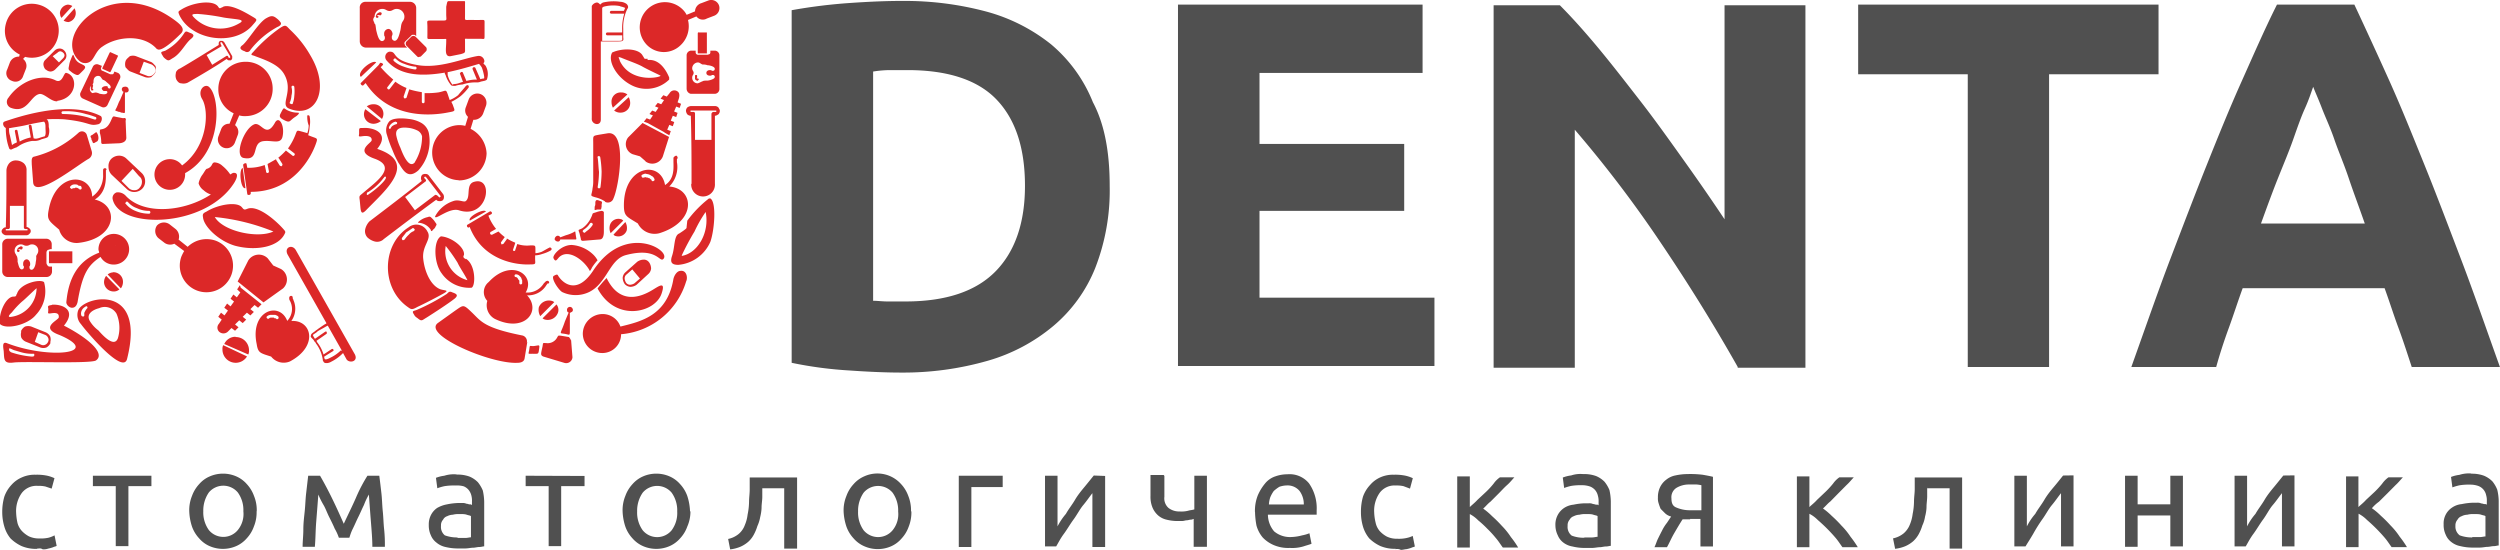 <?xml version="1.0" encoding="UTF-8"?> <svg xmlns="http://www.w3.org/2000/svg" viewBox="0 0 345.57 75.97"> <defs> <style>.cls-1{fill:#505050;}.cls-2{fill:#dc2828;}</style> </defs> <title>Ресурс 1</title> <g id="Слой_2" data-name="Слой 2"> <g id="Layer_1" data-name="Layer 1"> <path class="cls-1" d="M5.13,75.87A5.19,5.19,0,0,1,3,75.49a5.5,5.5,0,0,1-1.54-1.06A4.52,4.52,0,0,1,.6,72.79a7,7,0,0,1-.29-2A7.6,7.6,0,0,1,.6,68.65a4.61,4.61,0,0,1,1-1.64A4,4,0,0,1,3,66a4.3,4.3,0,0,1,1.93-.38,6.86,6.86,0,0,1,1.35.09,4.69,4.69,0,0,1,1.25.39l-.39,1.44-.86-.29a4.26,4.26,0,0,0-1.06-.09,2.55,2.55,0,0,0-2.22,1,4.3,4.3,0,0,0-.77,2.7,7.9,7.9,0,0,0,.19,1.44A2.71,2.71,0,0,0,3,73.37a3.78,3.78,0,0,0,1,.77,3.28,3.28,0,0,0,1.45.29,4.87,4.87,0,0,0,1.25-.1A3.78,3.78,0,0,0,7.54,74l.29,1.45c-.1.09-.29.09-.48.19a4.88,4.88,0,0,1-.68.19,2,2,0,0,1-.77.1c-.29-.19-.48-.1-.77-.1Zm15.8-10.11V67.2H17.75v8.29H16V67.2H12.84V65.76Zm14.54,4.91a5.16,5.16,0,0,1-.38,2.12,4.68,4.68,0,0,1-1,1.64,4.1,4.1,0,0,1-1.45,1.06,4.6,4.6,0,0,1-3.66,0,4,4,0,0,1-1.44-1.06,4.7,4.7,0,0,1-1-1.64,7.59,7.59,0,0,1-.38-2.12,5.19,5.19,0,0,1,.38-2.12,4.79,4.79,0,0,1,1-1.64A4,4,0,0,1,29,65.85a4.6,4.6,0,0,1,3.66,0,4.1,4.1,0,0,1,1.45,1.06,4.77,4.77,0,0,1,1,1.64,5.19,5.19,0,0,1,.38,2.12Zm-1.83,0a4.13,4.13,0,0,0-.77-2.6,2.61,2.61,0,0,0-4,0,4.38,4.38,0,0,0-.77,2.6,4.19,4.19,0,0,0,.77,2.6,2.59,2.59,0,0,0,4,0,3.5,3.5,0,0,0,.77-2.6ZM44,68.36c-.09,1.25-.19,2.5-.29,3.76s-.09,2.4-.19,3.46H41.83c0-.77.1-1.54.1-2.4s.1-1.64.19-2.51.1-1.64.2-2.5.19-1.64.28-2.41h1.64c.39.67.87,1.54,1.45,2.7s1.15,2.4,1.83,3.94c.67-1.44,1.35-2.79,1.83-3.94a21.65,21.65,0,0,1,1.44-2.7h1.64c.1.77.19,1.54.29,2.41s.1,1.63.19,2.5.1,1.73.19,2.51a20,20,0,0,1,.1,2.4H51.47c0-1.06-.1-2.21-.2-3.46s-.19-2.51-.28-3.76a9.33,9.33,0,0,0-.68,1.44c-.29.58-.48,1.06-.77,1.64s-.48,1.06-.77,1.64-.39,1-.48,1.25H46.84a6.58,6.58,0,0,0-.57-1.25c-.2-.48-.49-1.06-.78-1.64s-.48-1.15-.77-1.64A11.26,11.26,0,0,1,44,68.36Zm19.27,6h1.06c.29,0,.58-.09.77-.09V71.35c-.1-.1-.29-.1-.58-.2s-.58-.09-1.06-.09a2.87,2.87,0,0,0-.87.09,1.82,1.82,0,0,0-.77.2.93.93,0,0,0-.57.48,1.13,1.13,0,0,0-.29.86A1.49,1.49,0,0,0,61.49,74a4.8,4.8,0,0,0,1.73.29Zm-.1-8.76a4.77,4.77,0,0,1,1.74.28,3.58,3.58,0,0,1,1.15.78,4.66,4.66,0,0,1,.68,1.15,7.91,7.91,0,0,1,.19,1.54v6.17c-.19,0-.39.09-.67.09s-.58.1-.87.1-.68.1-1.06.1H63.12a7.18,7.18,0,0,1-1.54-.2A2.86,2.86,0,0,1,60.33,75a2.38,2.38,0,0,1-.77-1,3.21,3.21,0,0,1-.29-1.44,2.81,2.81,0,0,1,.29-1.35,2.64,2.64,0,0,1,.87-1,4.27,4.27,0,0,1,1.34-.49,9.12,9.12,0,0,1,1.55-.19h.57a1.17,1.17,0,0,1,.58.1c.19,0,.29.09.48.09a.34.34,0,0,1,.29.1v-.48a2.87,2.87,0,0,0-.09-.87,2,2,0,0,0-.39-.77,1.75,1.75,0,0,0-.67-.48A3.4,3.4,0,0,0,63,67.11a8.46,8.46,0,0,0-1.55.09,7.26,7.26,0,0,0-1,.29l-.19-1.44a4.79,4.79,0,0,1,1.15-.29,4.36,4.36,0,0,1,1.64-.19Zm17.63.19V67.2H77.57v8.29H75.84V67.2H72.66V65.76Zm14.64,4.91A5.16,5.16,0,0,1,95,72.79a4.68,4.68,0,0,1-1,1.64,4.1,4.1,0,0,1-1.45,1.06,4.6,4.6,0,0,1-3.66,0,4.1,4.1,0,0,1-1.45-1.06,4.68,4.68,0,0,1-1-1.64,7.59,7.59,0,0,1-.38-2.12,5.19,5.19,0,0,1,.38-2.12,4.77,4.77,0,0,1,1-1.64,4.1,4.1,0,0,1,1.45-1.06,4.6,4.6,0,0,1,3.66,0,4.1,4.1,0,0,1,1.45,1.06,4.77,4.77,0,0,1,1,1.64,7.66,7.66,0,0,1,.38,2.12Zm-1.83,0a4.19,4.19,0,0,0-.77-2.6,2.61,2.61,0,0,0-4,0,4.38,4.38,0,0,0-.77,2.6,4.19,4.19,0,0,0,.77,2.6,2.59,2.59,0,0,0,4,0,4,4,0,0,0,.77-2.6Zm11.76-3.37v1.35c0,.48-.1,1-.1,1.44s-.1,1-.19,1.35a5,5,0,0,1-.39,1.25,6.33,6.33,0,0,1-.48,1.16,3.62,3.62,0,0,1-.77,1,4.27,4.27,0,0,1-1.06.68,5.16,5.16,0,0,1-1.45.38l-.28-1.44a3.38,3.38,0,0,0,1.44-.68,2.89,2.89,0,0,0,.87-1.25,5.09,5.09,0,0,0,.38-1.44,9.24,9.24,0,0,0,.2-1.74c0-.58.09-1.15.09-1.73V66h6.55v9.83H108.4V67.49h-3.08Zm20.61,3.37a5.33,5.33,0,0,1-.38,2.12,4.7,4.7,0,0,1-1,1.64,4,4,0,0,1-1.44,1.06,4.6,4.6,0,0,1-3.66,0A4.1,4.1,0,0,1,118,74.43a4.68,4.68,0,0,1-1-1.64,7.59,7.59,0,0,1-.39-2.12,5.19,5.19,0,0,1,.39-2.12,4.77,4.77,0,0,1,1-1.64,4.1,4.1,0,0,1,1.45-1.06,4.39,4.39,0,0,1,5.1,1.06,4.79,4.79,0,0,1,1,1.64,5.36,5.36,0,0,1,.38,2.12Zm-1.83,0a4.19,4.19,0,0,0-.77-2.6,2.62,2.62,0,0,0-4,0,4.38,4.38,0,0,0-.77,2.6,4.19,4.19,0,0,0,.77,2.6,2.6,2.6,0,0,0,4,0,3.5,3.5,0,0,0,.77-2.6Zm14.45-3.37h-4.33v8.28h-1.74V65.76h6.07V67.3Zm14.16-1.54v9.82H151V68.17c-.39.48-.77,1.06-1.25,1.63s-.87,1.35-1.35,2-.87,1.35-1.35,2-.77,1.25-1.06,1.73h-1.54V65.76h1.73v7a8.87,8.87,0,0,1,1.16-1.73c.38-.68.86-1.26,1.25-1.93s.87-1.25,1.35-1.83.86-1.06,1.25-1.54Zm8.19,0v2.89a1.76,1.76,0,0,0,.58,1.54,2.42,2.42,0,0,0,1.54.48,3.87,3.87,0,0,0,1.16-.1c.28-.09.57-.09.86-.19V65.76h1.74v9.82H165V71.73c-.09,0-.19.1-.38.1s-.39.09-.58.09-.39.1-.68.1h-.67a6.23,6.23,0,0,1-1.45-.19,2.67,2.67,0,0,1-1.15-.58,3,3,0,0,1-.77-1.06,3.89,3.89,0,0,1-.29-1.64V65.66h1.83Zm12.52,5a5.78,5.78,0,0,1,.39-2.31,6.75,6.75,0,0,1,1-1.64,3.06,3.06,0,0,1,1.45-1,4.9,4.9,0,0,1,1.63-.28,3.47,3.47,0,0,1,3,1.25,6,6,0,0,1,1.06,3.75v.58h-6.74a3.62,3.62,0,0,0,.86,2.31,3.41,3.41,0,0,0,2.41.78A6.41,6.41,0,0,0,180,74a5.26,5.26,0,0,0,1-.29l.29,1.45c-.2.1-.58.19-1.16.38a5.45,5.45,0,0,1-1.83.2,5.08,5.08,0,0,1-2.22-.39,4.55,4.55,0,0,1-1.54-1.06,4.42,4.42,0,0,1-.86-1.64,11.32,11.32,0,0,1-.2-1.92Zm6.75-1a3.07,3.07,0,0,0-.58-1.92,2.14,2.14,0,0,0-1.74-.77,3.4,3.4,0,0,0-1.06.19,5.52,5.52,0,0,0-.77.58,4.39,4.39,0,0,0-.48.86,3.7,3.7,0,0,0-.19,1h4.82Zm12.71,6.07a5.19,5.19,0,0,1-2.12-.38,5.5,5.5,0,0,1-1.54-1.06,4.67,4.67,0,0,1-.87-1.64,7,7,0,0,1-.28-2,7.6,7.6,0,0,1,.28-2.12,4.61,4.61,0,0,1,1-1.64A4,4,0,0,1,190.76,66a4.3,4.3,0,0,1,1.93-.38,6.81,6.81,0,0,1,1.35.09,4.69,4.69,0,0,1,1.25.39l-.39,1.44L194,67.2a4.26,4.26,0,0,0-1.06-.09,2.55,2.55,0,0,0-2.22,1,4.3,4.3,0,0,0-.77,2.7,7.13,7.13,0,0,0,.2,1.44,2.58,2.58,0,0,0,.57,1.16,3.67,3.67,0,0,0,1,.77,3.21,3.21,0,0,0,1.44.29,4.87,4.87,0,0,0,1.25-.1,3.78,3.78,0,0,0,.87-.29l.29,1.45c-.1.09-.29.09-.48.19a4.88,4.88,0,0,1-.68.19c-.19,0-.48.1-.77.1a1.16,1.16,0,0,0-.77-.1ZM205,70.29a9.31,9.31,0,0,1,1.25,1.06,17,17,0,0,1,1.35,1.34,9.86,9.86,0,0,1,1.25,1.55,12.12,12.12,0,0,1,1,1.44h-2.12c-.29-.38-.58-.87-1-1.35a14.2,14.2,0,0,0-1.15-1.25,14.43,14.43,0,0,0-1.26-1.16,4.53,4.53,0,0,0-1.15-.86v4.62h-1.74V65.85h1.74v4.24c.29-.29.67-.57,1.06-1L205.4,68a11.09,11.09,0,0,0,1.06-1.15,3.57,3.57,0,0,1,.87-.87h2c-.28.29-.57.68-1,1.06s-.77.77-1.16,1.16l-1.15,1.15c-.39.29-.67.68-1.06,1Zm14,4h1.06c.29,0,.58-.09.77-.09V71.35c-.1-.1-.29-.1-.58-.2s-.58-.09-1.06-.09a2.87,2.87,0,0,0-.87.09,1.78,1.78,0,0,0-.77.2,1,1,0,0,0-.58.48,1.17,1.17,0,0,0-.28.86,1.51,1.51,0,0,0,.57,1.35,4.56,4.56,0,0,0,1.74.29Zm-.1-8.76a4.77,4.77,0,0,1,1.74.28,3.58,3.58,0,0,1,1.15.78,4.66,4.66,0,0,1,.68,1.15,7.91,7.91,0,0,1,.19,1.54v6.17c-.19,0-.39.09-.68.09s-.57.1-.86.1-.68.1-1.06.1h-1.16a7.18,7.18,0,0,1-1.54-.2A2.86,2.86,0,0,1,216.1,75a2.38,2.38,0,0,1-.77-1A3.21,3.21,0,0,1,215,72.6a2.81,2.81,0,0,1,.29-1.35,2.7,2.7,0,0,1,.86-1,2.9,2.9,0,0,1,1.35-.49,9,9,0,0,1,1.54-.19h.58a1.17,1.17,0,0,1,.58.1c.19,0,.29.09.48.09s.2,0,.29.1v-.48a2.59,2.59,0,0,0-.1-.87,1.86,1.86,0,0,0-.38-.77,1.83,1.83,0,0,0-.67-.48,3.4,3.4,0,0,0-1.06-.19,8.46,8.46,0,0,0-1.55.09,7.26,7.26,0,0,0-1,.29l-.19-1.44a4.79,4.79,0,0,1,1.15-.29,4.1,4.1,0,0,1,1.64-.19Zm14.74,6.26h-1.06c-.38.58-.77,1.25-1.16,1.92s-.67,1.35-1,1.93h-1.73c.19-.38.29-.77.48-1.16s.38-.77.58-1.15a5.84,5.84,0,0,1,.67-1.06l.58-.87a1.85,1.85,0,0,1-.87-.48l-.58-.58a6.51,6.51,0,0,1-.28-.77,2,2,0,0,1-.1-.77,3.21,3.21,0,0,1,.29-1.44,2.83,2.83,0,0,1,.87-1.06,2.87,2.87,0,0,1,1.25-.58,8.2,8.2,0,0,1,1.64-.19,14.41,14.41,0,0,1,2.11.09c.58.1,1.06.19,1.45.29v9.63h-1.73V71.73h-1.45Zm1.54-4.72a4.94,4.94,0,0,0-.67-.1h-1.06a3.35,3.35,0,0,0-1.74.48,1.53,1.53,0,0,0-.67,1.45c0,.67.19,1.06.67,1.25a4.7,4.7,0,0,0,1.74.38h1.73V67.11Zm16.76,3.18a9.31,9.31,0,0,1,1.26,1.06,16.93,16.93,0,0,1,1.34,1.34,9.92,9.92,0,0,1,1.26,1.55,13.34,13.34,0,0,1,1,1.44h-2.12c-.29-.38-.58-.87-1-1.35a22.85,22.85,0,0,0-2.41-2.41,4.57,4.57,0,0,0-1.16-.86v4.62h-1.73V65.85h1.73v4.24c.29-.29.68-.57,1.06-1L252.32,68a12.32,12.32,0,0,0,1.06-1.15,3.57,3.57,0,0,1,.87-.87h2c-.29.29-.58.68-1,1.06l-1.15,1.16L253,69.32c-.38.29-.67.68-1.06,1Zm14.45-3v1.35c0,.48-.09,1-.09,1.44s-.1,1-.2,1.35a4.58,4.58,0,0,1-.38,1.25,6.33,6.33,0,0,1-.48,1.16,3.83,3.83,0,0,1-.77,1,4.27,4.27,0,0,1-1.06.68,5.16,5.16,0,0,1-1.45.38l-.29-1.44a3.42,3.42,0,0,0,1.45-.68A3.06,3.06,0,0,0,264,72.5a5.45,5.45,0,0,0,.38-1.44,9.27,9.27,0,0,0,.19-1.74c0-.58.1-1.15.1-1.73V66h6.55v9.83h-1.73V67.49h-3.09Zm20.23-1.54v9.82h-1.73V68.17c-.39.48-.77,1.06-1.25,1.63s-.87,1.35-1.35,2a22.13,22.13,0,0,0-1.25,2c-.39.67-.77,1.25-1.06,1.73h-1.54V65.76h1.73v7a8.44,8.44,0,0,1,1.16-1.73c.38-.68.86-1.26,1.25-1.93s.86-1.25,1.35-1.83.86-1.06,1.25-1.54Zm15.13,9.82H300V71.25h-4.52v4.33h-1.74V65.76h1.74v3.95H300V65.76h1.74v9.82Zm15.41-9.82v9.82h-1.73V68.17c-.39.48-.77,1.06-1.26,1.63s-.86,1.35-1.34,2-.87,1.35-1.35,2-.77,1.25-1.06,1.73h-1.54V65.76h1.73v7a8.44,8.44,0,0,1,1.16-1.73c.38-.68.86-1.26,1.25-1.93s.87-1.25,1.35-1.83.86-1.06,1.25-1.54Zm10.69,4.53a9.31,9.31,0,0,1,1.26,1.06,16.93,16.93,0,0,1,1.34,1.34,9.92,9.92,0,0,1,1.26,1.55,13.34,13.34,0,0,1,1,1.44h-2.12c-.29-.38-.58-.87-1-1.35a22.85,22.85,0,0,0-2.41-2.41,4.57,4.57,0,0,0-1.16-.86v4.62h-1.73V65.85H326v4.24c.29-.29.68-.57,1.06-1L328.23,68a12.32,12.32,0,0,0,1.06-1.15,3.73,3.73,0,0,1,.86-.87h2c-.29.29-.58.68-1,1.06l-1.15,1.16-1.16,1.15a5.36,5.36,0,0,0-1.06,1Zm13.88,4h1.06c.28,0,.57-.09.77-.09V71.35c-.1-.1-.29-.1-.58-.2s-.58-.09-1.06-.09a2.87,2.87,0,0,0-.87.09,1.75,1.75,0,0,0-.77.2,1,1,0,0,0-.58.48,1.18,1.18,0,0,0-.29.86A1.51,1.51,0,0,0,340,74a4.89,4.89,0,0,0,1.74.29Zm-.1-8.76a4.72,4.72,0,0,1,1.73.28,3.63,3.63,0,0,1,1.16.78,4.34,4.34,0,0,1,.67,1.15,7.18,7.18,0,0,1,.2,1.54v6.17c-.2,0-.39.09-.68.09s-.58.1-.86.1-.68.1-1.06.1h-1.16a7.18,7.18,0,0,1-1.54-.2,2.86,2.86,0,0,1-1.25-.57,2.38,2.38,0,0,1-.77-1,3.08,3.08,0,0,1-.29-1.44,2.6,2.6,0,0,1,1.15-2.31,2.86,2.86,0,0,1,1.35-.49,9,9,0,0,1,1.54-.19h.58a1.19,1.19,0,0,1,.58.1c.19,0,.29.09.48.09s.19,0,.29.1v-.48a2.59,2.59,0,0,0-.1-.87,1.72,1.72,0,0,0-1.06-1.25,3.34,3.34,0,0,0-1.06-.19,8.29,8.29,0,0,0-1.54.09,7.26,7.26,0,0,0-1,.29l-.19-1.44a4.66,4.66,0,0,1,1.15-.29,4.3,4.3,0,0,1,1.64-.19Z"></path> <path class="cls-1" d="M120.83,41.58c.48,0,1.15.09,1.83.09h2.5c5.68,0,9.83-1.44,12.52-4.23s4-6.75,4-11.76c0-5.29-1.35-9.24-3.95-11.94S131,9.69,125.45,9.69H123a15.3,15.3,0,0,0-2.31.2V41.58Zm32.56-15.9a29.51,29.51,0,0,1-2,11.37,20.34,20.34,0,0,1-5.78,8,24.67,24.67,0,0,1-9.05,4.81,42.34,42.34,0,0,1-12,1.64c-2,0-4.44-.1-7.13-.29a54.38,54.38,0,0,1-8-1.06V1.41a73.65,73.65,0,0,1,8.09-1q4.2-.29,7.23-.28A43.58,43.58,0,0,1,136.34,1.6a24.56,24.56,0,0,1,8.95,4.53,20.28,20.28,0,0,1,5.78,8c1.64,3.09,2.32,7,2.32,11.56Zm9.44,25V.64h33.81v9.44H174.1V19.9h20v9.25h-20v12h24.18v9.44H162.83Zm77.35,0c-3.27-5.78-6.74-11.37-10.5-16.95a165.81,165.81,0,0,0-12-15.8V50.83H206.46V.73h9.16c1.63,1.64,3.37,3.57,5.29,5.88s3.86,4.82,5.88,7.42,4,5.39,6,8.19,3.86,5.49,5.59,8.09V.73h11.18v50.1h-9.35ZM298.37.64v9.63H283.24V50.73H272V10.27H256.85V.64Zm35,50.09c-.57-1.73-1.15-3.56-1.83-5.39s-1.25-3.67-1.92-5.5H310c-.67,1.83-1.25,3.67-1.92,5.5s-1.26,3.66-1.74,5.39H294.61c1.93-5.39,3.66-10.4,5.39-14.93s3.38-8.86,5-12.91,3.18-7.9,4.82-11.56S313,4.11,314.74.64h10.7q2.44,5.21,4.91,10.69c1.64,3.66,3.18,7.51,4.82,11.56s3.27,8.38,5,12.91,3.46,9.54,5.39,14.93ZM319.75,12c-.29.78-.58,1.74-1.15,3s-1.06,2.7-1.64,4.34-1.35,3.46-2.12,5.39-1.54,4.05-2.31,6.17h14.35c-.77-2.22-1.54-4.24-2.22-6.27s-1.44-3.75-2-5.39-1.25-3.08-1.73-4.34S320,12.68,319.75,12Z"></path> <path class="cls-2" d="M1.08,33h5.3a.75.75,0,0,1,.77.77v.67H7c-.1,0-.29.1-.38.1a.48.48,0,0,0-.2.38v1.45a.71.71,0,0,0,.2.38c.09.1.19.1.38.1h.19v.67a.76.76,0,0,1-.77.77H1.08a.76.76,0,0,1-.77-.77V33.78A.76.76,0,0,1,1.08,33Zm66.09-3.76c-.29-.48-2.6.77-2.22,1.25l2.22-1.25Zm8.76,5c.1-.1.2,0,.29.09s0,.2-.09.29a5.18,5.18,0,0,1-1.16.48,3.29,3.29,0,0,1-1,.2v.48c0,.67.19.77-.68.77-1.83.1-6.55-.48-8.38-5.2l-.09.09c-.2.1-.39-.28-.2-.38l3.09-1.83c.09-.1.48.19.19.38l-.39.2a6.69,6.69,0,0,0,1.06,1.83l-.67.38a.22.22,0,1,0,.19.39L68.9,32h0a7.51,7.51,0,0,0,.87.77h0l-.48.67c-.1.1,0,.19,0,.29s.19,0,.28,0l.49-.67v-.1a6.89,6.89,0,0,0,1.15.58v.09l-.29.87c0,.1,0,.19.1.19s.19,0,.19-.09l.29-.87h0a4.23,4.23,0,0,0,1.83.19c.68,0,.68,0,.68.58V35a3,3,0,0,0,.86-.19c.39-.2.68-.39,1.06-.58ZM11.1,12.87l1.74-3.66a.61.61,0,0,1,.77-.29l.48.19-.1.2c0,.09-.09.19,0,.29a.21.21,0,0,0,.2.19l1.06.48h.28a.21.21,0,0,0,.2-.19l.09-.19.49.19a.6.6,0,0,1,.28.77l-1.73,3.66a.61.61,0,0,1-.77.29l-2.6-1.16a.64.64,0,0,1-.39-.77Zm2.12-.09a1.83,1.83,0,0,1,.58.19c.19,0,.77.19,1-.1a.18.18,0,0,0-.09-.29h-.39c-.09-.09-.38-.29-.19-.48s.38-.19.58-.19.19.09.19.19l.1.1a.19.19,0,0,0,.29-.1c.09-.29-.39-.58-.58-.77s-.39-.29-.48-.29c-.2-.19-.2-.29-.39-.48a.61.61,0,0,0-.87.38c-.09.29,0,.39-.09.58s-.29.2-.39.48a.64.64,0,0,0,.29.87,4.71,4.71,0,0,1,.48-.09Zm-.38-.49c.09.1.09.2,0,.2s-.2.09-.2,0-.09-.1-.09-.2h0v-.38c0-.1.09-.1.09-.19s.2-.1.2,0,.09.19,0,.19v.19c-.1,0-.1.1,0,.19Zm2.31-5-1,2.12v.1h0l1.06.48h0l.09-.09,1-2.12v-.1h0l-1.06-.48-.1.09ZM30.56,6.22,30.47,6h0V5.84h.19l1.15,1.93V8h-.19l-.09-.19c0-.1-.2-.1-.2-.1h0l-2,1.25-.77-1.35,2.12-1.25c-.1.1,0,0-.1-.1ZM24.78,9.5h0c-.29.19-.48.39-.48.67a1.32,1.32,0,0,0,.1.87c.19.29.38.48.67.48a1.38,1.38,0,0,0,.87-.09c1.83-1.06,3.66-2.12,5.39-3.28h0c.1.1.2.19.29.19h.29a.46.46,0,0,0,.19-.29V7.77L31,5.84c-.1-.1-.2-.19-.29-.19h-.29a.46.46,0,0,0-.19.29v.28h0c-1.74,1.06-3.57,2.22-5.4,3.28Zm.39.39c.09,0,.09-.1.09-.2a.09.09,0,0,0-.09-.09h0c-.1.09-.29.19-.29.29h0c-.1.09-.1.28-.19.38v.29h0c0,.1,0,.19.09.19h0c0,.1.1.1.2.1s.09-.1.09-.19v-.2h0v-.19a.35.35,0,0,1,.1-.29h0c-.1,0-.1,0,0-.09Zm69.74,2.4V7.67A.65.65,0,0,1,95.59,7h.57v.19a.36.36,0,0,0,.1.29.37.37,0,0,0,.29.09H97.8c.1,0,.19-.09.29-.09a.36.36,0,0,0,.1-.29V7h.58a.65.65,0,0,1,.67.67v4.62a.66.66,0,0,1-.67.68H95.49a.73.73,0,0,1-.58-.68Zm2.22-1.06c.09-.09.48-.09.67-.09s1-.2,1-.48a.25.25,0,0,0-.29-.29h-.1c-.1.09-.1.09-.29.09s-.48-.09-.48-.38.29-.39.48-.39.19,0,.29.1h.1a.26.26,0,0,0,.29-.29c0-.29-.68-.48-1-.48a1.56,1.56,0,0,0-.67-.1c-.29-.09-.39-.29-.68-.29a.84.84,0,0,0-.77.77c0,.39.2.39.2.68s-.2.29-.2.67a.76.76,0,0,0,.77.77c.29-.09.39-.19.68-.29Zm-.68-.38c.1,0,.2.1.1.19s-.1.19-.19.1a.35.35,0,0,1-.2-.1h0c-.09-.1-.09-.1-.09-.19v-.39c0-.09.09-.09.19-.09s.1.09.1.19v.19c-.1,0-.1.1.09.1Zm0-6.26V7.38h1.26V4.49H96.45c.1-.1.1-.1,0,.1ZM84.32,31.08a1.22,1.22,0,0,1,1.54-.77c.09,0,.19.09.29.19l-1.74,1.73a1.59,1.59,0,0,1-.09-1.15Zm2.12-.39a1.63,1.63,0,0,1,.19,1.16,1.23,1.23,0,0,1-1.54.77c-.1,0-.2-.1-.29-.19l1.64-1.74Zm5.49-5.1c-.58-3.47-5.69-2.8-5.69,2.79,0,1.54.39,1.54,1.93,2.51a2.58,2.58,0,0,0,3,1.34c5.2-1.63,4.81-6.16,1.34-6.45a3.8,3.8,0,0,0,1.06-3.37V22a.31.31,0,0,0,.1-.19c0-.1-.1-.29-.19-.29s-.29.1-.39.29v.48c0,.87.19,2.41-1.15,3.28ZM89,24.53c-.1.09-.29,0-.29-.1a.18.18,0,0,1,.09-.29c.2-.09.39-.19.58-.09a1.32,1.32,0,0,1,.58.19h0c.1.09.19.09.29.19h0c.09.1.19.19.19.29a.18.18,0,0,1-.1.29c-.09.1-.28,0-.28-.1s-.1-.09-.2-.19h0c-.09-.1-.09-.1-.19-.1h0a.62.62,0,0,0-.39-.09c0-.1-.09,0-.28,0Zm6.84-9.06h-.39v-.19h3.56v.19h-.38a.31.31,0,0,0-.29.29h0v3.57H96.07V15.67a.21.21,0,0,0-.19-.2Zm-.29,9.92h0a1.64,1.64,0,1,0,3.27,0V16h0c.2,0,.29-.09.48-.19a.71.71,0,0,0,.2-.48c0-.19-.1-.29-.2-.48a.69.69,0,0,0-.48-.19H95.49a1,1,0,0,0-.48.19.7.7,0,0,0-.19.48,1,1,0,0,0,.19.48.73.73,0,0,0,.48.19h0c.1,3.18.1,6.36.1,9.44Zm.86-.19c0-.09-.09-.29-.19-.29h-.19a1.77,1.77,0,0,0,.09.68h0a1,1,0,0,0,.39.48c.1.1.19.1.29.19h0c.09.1.19.1.38.1h0a.21.21,0,0,0,.2-.19c0-.1-.1-.29-.2-.29s-.19,0-.19-.1h0c-.1,0-.1-.1-.19-.1a4,4,0,0,1-.29-.29h0c0,.1-.1,0-.1-.19ZM60.43,27l.19.2h0a.09.09,0,0,1,.09.09h.1a.09.09,0,0,1,.1-.09v-.1l-2-2.6a.09.09,0,0,1-.09-.1h-.1s0,.1-.09.1v.09l.19.2c.09.09.09.29,0,.29h0L56,27.23l1.35,1.83,2.8-2.12a.38.38,0,0,1,.29.09ZM53,33.1h0a1.33,1.33,0,0,1-1.16.29,2.36,2.36,0,0,1-1.06-.58,1.27,1.27,0,0,1-.29-1.15,2.31,2.31,0,0,1,.58-1.06c2.41-1.83,4.82-3.66,7.23-5.59h0a.7.7,0,0,1-.1-.48.54.54,0,0,1,.19-.39.77.77,0,0,1,.48-.09.49.49,0,0,1,.39.19l2,2.6a.7.7,0,0,1,.1.48.54.54,0,0,1-.19.39.78.78,0,0,1-.49.09.49.49,0,0,1-.38-.19h0c-2.51,1.83-4.91,3.66-7.32,5.49Zm-.39-.77c.1-.1.29-.1.29,0l.1.1h0l-.58.29h-.58c-.1,0-.19-.1-.29-.1h0c-.09-.1-.19-.1-.29-.19h0a.19.19,0,0,1,0-.29.18.18,0,0,1,.29,0c.1.09.1.09.2.09h0c.09,0,.09.1.19.1h.38c0,.19.2.1.29,0ZM87.4,37.24l-.77.68a.68.68,0,0,0-.29.58,1.42,1.42,0,0,0,.19.57h0a.68.68,0,0,0,.58.29,1.32,1.32,0,0,0,.58-.19l.77-.67L87.4,37.24Zm2.31-1a1.59,1.59,0,0,1,.29.87,1.15,1.15,0,0,1-.39.77h0L88,39.36a1.51,1.51,0,0,1-.87.29,1.19,1.19,0,0,1-.77-.38h0a1.59,1.59,0,0,1-.29-.87,1.15,1.15,0,0,1,.39-.77l1.63-1.45a1.59,1.59,0,0,1,.87-.29.87.87,0,0,1,.77.39ZM74.49,42.45a1.5,1.5,0,0,1,1.73-.87.79.79,0,0,1,.39.19L74.68,43.7a1.74,1.74,0,0,1-.19-1.25Zm2.41-.39a1.18,1.18,0,0,1,.19,1.25,1.5,1.5,0,0,1-1.73.87A.79.79,0,0,1,75,44l1.93-1.93ZM57.34,22.41a6.68,6.68,0,0,0,1-3.57,1.24,1.24,0,0,0-.58-.77,4.05,4.05,0,0,0-1.16-.38c-.77-.1-2-.19-1.83,1a7.54,7.54,0,0,0,.58,1.74c.29.77,1.16,3,2,2Zm-2.6-5.59c-.58,0-1.25.87-.87,1,.2,0,.1-.28.49-.48a1.72,1.72,0,0,1,.48-.19c.09-.1.09-.29-.1-.29Zm.39,5.78a13.71,13.71,0,0,1-.87-1.83,17.43,17.43,0,0,1-.77-2.12,1.91,1.91,0,0,1,.29-1.83c.48-.58,2-.48,2.7-.38a4.47,4.47,0,0,1,1.63.48,2.2,2.2,0,0,1,1.16,1.44,6,6,0,0,1-1.45,5.2c-1.34,1.16-2,.2-2.69-1Zm-4.92-4.91c1.35-.1,3.76.67,1.93,2.89,5.78,1.92,1.06,5.78-1.54,8.48-.48.48-.68.48-.77-.29l-.1-1.06c-.09-.68-.09-.58.48-1.06C52,25.11,55,23.08,51.76,21.93c-2.8-1-.49-2.12-.39-2.51.1-.67-.77-.67-1.35-.58s-.38-.09-.38-.38v-.29c0-.48,0-.48.57-.48Zm3.09,6.74c-.1-.09-.2.1-.29.19a7.9,7.9,0,0,1-2.12,1.93c-.1,0-.19.1-.19.29s.19.1.28,0c.78-.48,2.7-2.12,2.32-2.41Zm19.36,16c1.44-2.41-2-4.81-5.11-1.44a1.77,1.77,0,0,0-.19,2.6,2.14,2.14,0,0,0,1.06,2.5c4.14,2,6.46-1.15,4.43-3.27a2.93,2.93,0,0,0,2.7-1.45h0c.1-.09.1-.19.19-.19h.1a.19.19,0,0,0,0-.29c-.1-.1-.19-.1-.39,0l-.29.29h0a2.65,2.65,0,0,1-2.5,1.25ZM71.31,38.3a.19.19,0,0,1,0-.38.7.7,0,0,1,.48.19c.1.1.29.29.29.39s.1.19.1.28h0v.29a.2.2,0,1,1-.39,0v-.19h0c0-.1,0-.1-.09-.19s-.1-.19-.2-.29a.31.31,0,0,0-.19-.1Zm6.17-5.2h1.73c.58,0,.48.1.38-.58s0-.57-.38-.38-.67.29-1,.38l-.77.29a.36.36,0,0,0-.49-.19.53.53,0,0,0-.28.48.52.52,0,0,0,.48.29.31.31,0,0,0,.29-.29Zm6.16-5.2a.81.81,0,0,0,1.16-.48c.77-1.64,1.92-9.35-.77-9l-1.16.19c-1,.19-.87.1-.87,1.25v5a5,5,0,0,1-.09,1.16c-.1,1.06-.48,1,.38,1.25a4.22,4.22,0,0,1,1.35.58Zm-1.06-6.17a.2.2,0,0,1,.39,0,15.48,15.48,0,0,1,.19,2A17,17,0,0,1,83,25.88a.2.2,0,0,1-.39,0,15.32,15.32,0,0,0,.19-2.12c-.09-.68-.09-1.35-.19-2Zm0,7.23h0c.58,0,.48.1.58-.39v-.29c.1-.48.1-.38-.39-.57-.28-.1-.48-.1-.48.38a.91.91,0,0,1-.09.48c0,.58-.1.49.38.39Zm-2,4.33,2.31-.19c.48,0,.58-.58.58-1.06v-2.7c0-.09-.19-.19-.29-.19s-.58.1-.77.19c-.68.2-.39.1-.68.68a3.7,3.7,0,0,1-1.25,1.54c-.58.29-.58.1-.38.67l.19.78c0,.19.1.28.29.28Zm.29-1.15c-.1.09-.2,0-.29-.1s0-.19.1-.29a2.65,2.65,0,0,0,.86-.86.22.22,0,0,1,.39.19,3,3,0,0,1-.48.58c-.2.19-.39.29-.58.48Zm-4.34,6c.2-.1.48-.29.58-.1.48.87,2.51,3,4.91-.67,4.34-6.55,10.6-2.89,9.73-1.64-.57.77-.77-1.64-5.2-.48-2.31.58-2.6,3.85-5.1,5.11a4.31,4.31,0,0,1-3.76,0c-.58-.39-1.54-1.93-1.16-2.22Zm0-2.41c.29.58.48.1.77-.19,1.35-1.25,3.57.58,4.24,1.93a2.1,2.1,0,0,0,.29-.49,7,7,0,0,1,.77-1,3.32,3.32,0,0,0-.58-.77,4.77,4.77,0,0,0-3-1.35c-1.45,0-2.7,1.45-2.51,1.83Zm6.07,4.14c2.51,4.72,8,3.38,8.86.68.58-1.74-.38-1-1.25-.48-1.64,1-4.53,2.12-6.36-1.64a17.84,17.84,0,0,0-1.25,1.44Zm4.91-5.78a.2.2,0,1,1,0,.39,6.87,6.87,0,0,0-1.34.19,2.85,2.85,0,0,0-1.16.68.19.19,0,0,1-.29,0,.18.18,0,0,1,0-.29A9,9,0,0,1,86,34.26a3,3,0,0,1,1.54-.2ZM85.86,12.78a1.33,1.33,0,0,1,.86.28l-2,1.83a1.75,1.75,0,0,1-.19-.77,1.26,1.26,0,0,1,1.35-1.34Zm1.06.67a1.89,1.89,0,0,1,.19.77,1.32,1.32,0,0,1-1.35,1.35,1.38,1.38,0,0,1-.87-.29l2-1.83ZM82.49.35h0c.19,0,.28.09.48.29a1.11,1.11,0,0,1,.38-.29,6.39,6.39,0,0,1,2.41-.1,1.51,1.51,0,0,1,.68.19.64.64,0,0,1,.38.49.36.36,0,0,1-.1.29A5.78,5.78,0,0,0,86.15,4v.58h0v.48h0c0,.29.09.48-.1.58h0c-.1.09-.39.09-1,.09h-2V16.53c0,1-1.35.68-1.25-.19V.83a.92.92,0,0,1,.68-.48Zm2,1.54a.2.2,0,0,1-.19-.19.21.21,0,0,1,.19-.2h1.73c.1-.09.1-.28.2-.38h0a.35.35,0,0,0-.2-.1c-.19-.09-.38-.09-.58-.19a5.12,5.12,0,0,0-2.21.1c-.1.09-.19.09-.19.19V5.65h2c.48,0,.67,0,.77-.1h0V5.26h0V4.88H84a.2.2,0,1,1,0-.39h2V4.11a6.92,6.92,0,0,1,.29-2.22ZM82.2,12a.19.19,0,0,1,.38,0,18.26,18.26,0,0,1-.09,2.12v2a.2.2,0,0,1-.39,0v-2A15,15,0,0,0,82.2,12ZM66.78,8.73c.39-.1.1-1.06-.67-1-2,.29-5.4,1.83-8.48,1.25-3.76-.68-2.6-1.93-3.85-1.83a.75.75,0,0,0-.39,1.15c1.93,2.32,5.2,2.22,8.09,1.74a.36.36,0,0,0,.1.29,4,4,0,0,0,.77,1.44c.1.1.29.1.58.1a4,4,0,0,1,1-.19h0a5.64,5.64,0,0,1,1.93-.29,1.21,1.21,0,0,0,.58-.1h0c.38-.1.67-.1.86-.29a2.28,2.28,0,0,0-.19-1.93c-.19-.19-.29-.28-.29-.38Zm-9.44.48a.2.2,0,1,1,0,.39,7.54,7.54,0,0,1-1.54-.39,3.73,3.73,0,0,1-1.35-.77.19.19,0,0,1,0-.29.18.18,0,0,1,.29,0,2.85,2.85,0,0,0,1.16.68,5.34,5.34,0,0,0,1.44.38Zm4.53.77c1.83-.38,3.37-.87,4.34-1.15h0a2.55,2.55,0,0,1,.38.48c.1.19.48,1.54.29,1.54a1.63,1.63,0,0,0-.48.1L65.72,9.4a.21.21,0,1,0-.38.2L65.92,11h-.29a5.2,5.2,0,0,0-1.16.19L64,10.08c0-.1-.19-.19-.29-.1s-.19.19-.1.29L64,11.33c-.19,0-.29.1-.39.1h0a2.37,2.37,0,0,1-.86.19.35.35,0,0,0-.2.1,3.61,3.61,0,0,1-.67-1.35V10ZM83.26,48.8a2.69,2.69,0,0,1-2.7-2.69,2.75,2.75,0,0,1,2.7-2.7,2.6,2.6,0,0,1,2.5,1.73c2.7-.67,6.45-1.44,7.32-6.55.1-.48.48-1.15,1-1.15.86-.1,1,1,.77,1.44a10.29,10.29,0,0,1-9,7.32h0a2.59,2.59,0,0,1-2.6,2.6ZM82.1,45.53a.18.18,0,0,1-.29.09.18.18,0,0,1-.1-.28c.1-.2.2-.29.29-.49a2.52,2.52,0,0,1,.49-.29.33.33,0,0,1,.28.1.37.37,0,0,1-.09.29c-.1,0-.2.1-.29.19a.53.53,0,0,0-.29.39Zm1.16,2.89a2.29,2.29,0,0,1-1.64-.68h0a2.31,2.31,0,0,1,0-3.27h0a2.31,2.31,0,0,1,3.27,0h0a2.31,2.31,0,0,1,0,3.27h0a2.71,2.71,0,0,1-1.63.68Zm-1.35-1a1.87,1.87,0,0,0,1.35.58,1.71,1.71,0,0,0,1.34-.58h0a1.86,1.86,0,0,0,.58-1.34,1.61,1.61,0,0,0-.58-1.35h0a1.85,1.85,0,0,0-2.69,0h0a1.85,1.85,0,0,0,0,2.69ZM63.41,24.91a3.81,3.81,0,0,1-.1-7.61,3.2,3.2,0,0,1,1,.1l.38-1.25a1.18,1.18,0,0,1-.29-1.35l.39-1.06A1.28,1.28,0,0,1,66.4,13h0a1.29,1.29,0,0,1,.77,1.64l-.39,1.06a1.37,1.37,0,0,1-1.35.86l-.38,1.25a4,4,0,0,1,2.21,3.38,3.84,3.84,0,0,1-3.85,3.75Zm0-.48h0a3.28,3.28,0,0,1-3.27-3.27h0a3.28,3.28,0,0,1,3.27-3.28h0a3.29,3.29,0,0,1,3.28,3.28h0a3.37,3.37,0,0,1-1,2.31,3.33,3.33,0,0,1-2.31,1Zm0-.38h0a3,3,0,0,0,2-.87,3.17,3.17,0,0,0,.87-2h0a3,3,0,0,0-.87-2,3.19,3.19,0,0,0-2-.86h0a3,3,0,0,0-2,.86,3,3,0,0,0-.87,2h0a3,3,0,0,0,.87,2,2.61,2.61,0,0,0,2,.87Zm-2-3.18a.2.2,0,0,1-.39,0,4.85,4.85,0,0,1,.39-1.06,2.82,2.82,0,0,1,.77-.77c.1-.1.19,0,.29.09s0,.2-.1.29a2.17,2.17,0,0,0-.67.68,5,5,0,0,0-.29.77Zm3-9a.36.36,0,0,1,.29-.1.35.35,0,0,1,.1.29,6.89,6.89,0,0,1-1.16,1.25,8,8,0,0,1-1.25.77l.19.39c.29.87.49.87-.57,1.06-2.32.48-8.19,1-11.47-4.05l-.29.29c-.19.19-.48-.19-.38-.29L52.33,9h0l.2-.29c.09-.1.57.1.38.29l-.29.29A14.89,14.89,0,0,0,54.36,11h0l-.77,1a.18.18,0,0,0,0,.29.17.17,0,0,0,.28,0l.78-1h0a6.33,6.33,0,0,0,1.54.87h0l-.39,1.15a.34.34,0,0,0,.1.29.38.38,0,0,0,.29-.09l.38-1.16a12.08,12.08,0,0,0,1.74.39v1.34a.19.19,0,1,0,.38,0V12.87a11.31,11.31,0,0,0,1.93-.1c1-.19,1-.48,1.25.2l.29.86a4.57,4.57,0,0,0,1.16-.67c.38-.48.77-.87,1.05-1.25ZM52,8.63c-.48-.48-2.79,1.35-2.12,2l2.12-2ZM89.23,6a3.48,3.48,0,0,1,5.2-4.62,2.79,2.79,0,0,1,.48.67l1.16-.48A1.22,1.22,0,0,1,96.94.44l1-.38a1.14,1.14,0,0,1,1.44.67h0a1.14,1.14,0,0,1-.67,1.45l-1,.38a1.11,1.11,0,0,1-1.45-.29l-1.16.49A3.6,3.6,0,0,1,94,6.32,3.29,3.29,0,0,1,89.23,6Zm.29-.29a3.25,3.25,0,0,1-.77-2.21,3.17,3.17,0,0,1,1.06-2.12A3.25,3.25,0,0,1,92,.64,3.17,3.17,0,0,1,94.14,1.7a3.25,3.25,0,0,1,.77,2.21A3.17,3.17,0,0,1,93.85,6a3.25,3.25,0,0,1-2.21.77,3.17,3.17,0,0,1-2.12-1.06Zm-.39-2.12a2.91,2.91,0,0,0,.68,1.93,2.36,2.36,0,0,0,1.83.87,2.94,2.94,0,0,0,1.92-.68,2.36,2.36,0,0,0,.87-1.83A2.93,2.93,0,0,0,93.76,2a2.39,2.39,0,0,0-1.83-.87A3,3,0,0,0,90,1.79a3,3,0,0,0-.87,1.83ZM90,4a.2.2,0,0,1-.39,0,2.81,2.81,0,0,1,.1-1,2.32,2.32,0,0,1,.58-.87.18.18,0,0,1,.29,0,.19.19,0,0,1,0,.29,2.85,2.85,0,0,0-.49.67A2.87,2.87,0,0,0,90,4ZM61.77,40.62a28.09,28.09,0,0,1-4.14,2.21c-.48.19-.77.1-.38.68.09.19.19.28.48.48.58.48.58.29,1.25-.1,1.06-.67,3-1.93,3.85-2.6.58-.48.29-.67-.29-.87-.38-.19-.48-.09-.77.2Zm2.6-12.82c.78-.57-.09-2.41,1.26-2.69,2.69-.68,1.83,5.29-2.22,3.95-1.35-.39-3.27,1.44-3.27.86a4.35,4.35,0,0,1,2.5-2.12c.77-.29,1.45.2,1.73,0Zm1.16-1.25a.2.2,0,0,1-.19.19.2.2,0,0,1-.19-.19,1.72,1.72,0,0,1,.09-.67,1.19,1.19,0,0,1,.48-.49c.1-.09.2,0,.29.1s0,.19-.09.29-.2.19-.29.29a.41.41,0,0,0-.1.48Zm-5.68,5.2a.92.92,0,0,0,.38-.48c.2-.29.1-.29-.09-.58s-.29-.38-.49-.58-.28-.19-.57-.09a2.69,2.69,0,0,0-1.26.67s-.09.1,0,.1a2.15,2.15,0,0,1,1.74,1c0,.1,0,.29.29,0ZM60.91,40c-1.35-.48-2.22-2.41-2.41-4.24s1.25-2.7.58-3.76a1.71,1.71,0,0,0-2.6-.58c-3.66,2.32-3.86,8.19-.29,10.89.67.48.67.58,1.54.1,1.06-.49,2.7-1.35,3.56-1.83s.29-.39-.38-.58ZM57,31.56c.09-.1.19,0,.29.1s0,.19-.1.29a1.56,1.56,0,0,0-.67.48,3.59,3.59,0,0,0-.58.67.36.36,0,0,1-.29.1.35.35,0,0,1-.1-.29c.19-.29.39-.48.58-.77l.87-.58Zm.29,3.28a5.49,5.49,0,0,0-1.83-.58c-.49-.1-1.16,3.37-.1,5.39.58,1.06.77.77,2,.58.39-.1.87-.19,1.16-.29,1.06-.29.58-.29.19-.77a7.78,7.78,0,0,1-.87-3.47c-.09-.58,0-.48-.57-.86Zm7.12,1c-.09-.09-.19-.09-.28-.19a.28.28,0,0,1,0-.38c.19-1.06-1.74-2.51-3.18-2.6-1.06.57-1,3.66.09,5.1a4.64,4.64,0,0,0,4.15,2c.57-.28.57-3.17-.78-4Zm-2.79-1.83a21.47,21.47,0,0,1,1.64,2.32c.19.48,1.16,1.92,1.35,2.4a4.13,4.13,0,0,1-3-4.72Zm17.15,9.25v2.6c0,.58-.1.39-.68.29s-.67,0-.48-.48a13.2,13.2,0,0,0,.48-1.25l.49-1.16v-.09c-.1,0-.2-.1-.2-.29a.4.4,0,0,1,.77-.2.33.33,0,0,1-.29.49c0,.09,0,.09-.09.09Zm-5.88,4-.38,2.31c-.1.48-.58.58-1,.58-3.66.19-13.1-3.85-11-5.49L62.83,43c1.26-.86,1.16-1,2.41.2s1.64,2.12,7,3.18a.84.84,0,0,1,.58,1Zm-8.38-4.24a.21.21,0,1,1-.29.29c-.09-.19-.29-.19-.48-.1a2.73,2.73,0,0,0-.87.68.21.21,0,0,1-.29-.29,6.53,6.53,0,0,1,1-.77c.38-.2.77-.2,1,.19Zm10,5.3c-.1.67-.1.58-.87.58s-.58.09-.48-.58,0-.48.58-.48c.87-.1.87-.29.77.48Zm4.43-1.35.19,2.41a.87.87,0,0,1-1.15.77l-2.89-.87c-.2-.09-.29-.19-.29-.38s.1-.58.19-1c.1-.57,0-.48.48-.48A1.48,1.48,0,0,0,77,46.68c.2-.38.2-.28.49-.28l1.15.19a1.37,1.37,0,0,1,.29.48Zm-2.5,1.16a.2.2,0,1,1,0-.39c.19,0,.28-.1.48-.19s.29-.19.38-.39a.38.38,0,0,1,.29-.09.34.34,0,0,1,.1.29,1.23,1.23,0,0,1-.48.48,2,2,0,0,1-.77.29Zm13.1-40h-.39c-.09,0-.19-.29-.29-.39-.48-1.06-2.79-1.15-4.24-.48-.67,1.16.58,3.37,2.51,4.43A4.5,4.5,0,0,0,92.5,11v-.29c-.48-1.16-1.44-2.6-3-2.41Zm-3.76-.19c.87.38,2.31.86,3,1.25.48.29,2.12,1.06,2.5,1.25s-4,1.25-5.59-2c-.09-.39-.38-.68.1-.48ZM95,30.5c0,.1-.1.87-.1,1s-.86.68-1,.77c-.77.29-.58,1.83-1,3.09-.29.86-.1,1.25.86,1.25a5.33,5.33,0,0,0,4.43-3.18c.58-1.64.87-5.49,0-6H98a15.45,15.45,0,0,0-3,3.08Zm-.77,4.82A35.55,35.55,0,0,1,96,32a18.18,18.18,0,0,1,1.54-2.7c.58,2.79-1.06,5.68-3.27,6.07ZM62.35.16H63.8c.58,0,.48-.1.48.48V2.08c0,.77-.1.68.58.68H66.3c.77,0,.68-.1.68.67V4.88c0,.67,0,.48-.68.48H64.66c-.48,0-.38-.1-.38.38v.87c0,.67.1.67-.58.87l-1.44.29c-.87.09-.58-1.06-.58-2,0-.48.09-.38-.39-.38H59.65c-.67,0-.57.09-.57-.68v-1c0-.87-.2-.87.57-.87H61.2c.67,0,.48-.09.48-.86V.93c.19-.87.09-.77.67-.77Zm-.09.38a.2.2,0,0,1,.19-.19.2.2,0,0,1,.19.19V2.08a.21.21,0,0,1-.19.2.21.21,0,0,1-.19-.2V.54ZM50.5.25h6.17a.86.86,0,0,1,.86.87V5l-.09-.09a.35.35,0,0,0-.29-.1c-.1,0-.29,0-.29.1h0L56,5.74h0A.38.38,0,0,0,55.9,6h0c0,.1.09.19.09.29l.29.29H50.6a.87.87,0,0,1-.87-.87V1.12A.78.78,0,0,1,50.5.25Zm7.13,7.52L56.19,6.32a.35.35,0,0,1-.1-.29h0a.36.36,0,0,1,.1-.29h0l.67-.67h0a.47.47,0,0,1,.58,0l1.44,1.44a.36.36,0,0,1,.1.29h0a.34.34,0,0,1-.1.29l-.67.68a.37.37,0,0,1-.29.09h0c-.1.1-.19,0-.29-.09ZM51.85,3.33c.1.2.1.68.19,1s.29,1.35.77,1.35a.42.42,0,0,0,.39-.39V5.07c-.1-.1-.1-.19-.1-.39A.64.64,0,0,1,53.68,4c.39,0,.58.48.58.67s-.1.29-.1.39v.19a.43.43,0,0,0,.39.39c.48,0,.67-1,.77-1.35s.1-.77.19-1c.1-.38.39-.48.39-1a1.07,1.07,0,0,0-1.06-1.06c-.48,0-.58.29-1,.29s-.48-.29-1-.29a1.07,1.07,0,0,0-1.06,1.06c-.38.48-.09.58,0,1Zm.48-1.05a.19.19,0,1,1-.38,0c0-.1.09-.2.09-.29h0l.2-.2a.36.36,0,0,0,.19-.09h.19a.18.18,0,0,1,.1.29.18.18,0,0,1-.29.09h-.19a.1.1,0,0,0-.1.1l.19.1Zm36.9,20-.77-.67-1-.29A1.5,1.5,0,0,1,86.82,19l2-2,3.66,1.93-.86,2.7a1.57,1.57,0,0,1-2.41.67Zm2.6-4L89.52,17,89,16.82l.38-.48.48.19.39-.58-.48-.19.38-.48.48.19.39-.58-.48-.19.38-.48.48.19.39-.58-.48-.19.38-.48.48.19.39-.48a.75.75,0,0,1,1-.29h0c.39.19.39.58.29,1l-.19.57.48.2-.19.57-.48-.19-.29.68.48.19-.19.58L93,16l-.28.68.48.19-.2.58-.48-.19-.29.67.49.19-.2.58-.67-.38Zm-4.24,2.21a.35.35,0,0,1,.1.29.36.36,0,0,1-.29.1.82.82,0,0,1-.39-.39.91.91,0,0,1-.09-.48v-.29c0-.1.09-.19.09-.29a.38.38,0,0,1,.29-.09.33.33,0,0,1,.1.28c0,.1-.1.1-.1.2V20a.35.35,0,0,0,.1.29.2.2,0,0,0,.19.19ZM51.66,14.41A1.32,1.32,0,0,1,53,15.76a1.4,1.4,0,0,1-.2.68L50.7,14.7a1.61,1.61,0,0,1,1-.29Zm1,2.31a1.67,1.67,0,0,1-1,.39,1.32,1.32,0,0,1-1.35-1.35,1.43,1.43,0,0,1,.19-.67l2.12,1.63ZM41.16,15.57a3.14,3.14,0,0,1-1.35-.29c-.67-.29-.48-.67-1.06.48-.19.39,0,.58.58.87.77.38.67.09,1.35-.39.48-.29.86-.67.48-.67Zm-6.07,1.64c1-.49,1.64,2,2.89-.2.58-1.15,1.44.39,1.06,1.93-.29,1.06-1.45.39-2.7.58-1.64.29-.38,2.79-2.69,2.31-1.26-.29,0-3.95,1.44-4.62Zm-1,2.89a.2.2,0,0,1-.39,0c.1-.39.19-.68.29-1.06a4.19,4.19,0,0,1,.48-.87.21.21,0,1,1,.29.29,5.17,5.17,0,0,0-.48.77,1.87,1.87,0,0,0-.19.87Zm7.22-9.25c1.25-.29,1.74-.19,1.35-1.54a8,8,0,0,0-2.12-3.37c-.67-.68-.67-.68-1.44-.2-1.26.77-2,1.45-2,1.83s.39.39,1.06.77A5.22,5.22,0,0,1,39.81,10c.87,1.06.58,1.06,1.54.87ZM40.29,12a.2.2,0,0,1,.39,0,5.72,5.72,0,0,1,0,1.26,3.36,3.36,0,0,1-.2,1c0,.1-.09.19-.28.1s-.2-.1-.1-.29a2.72,2.72,0,0,0,.19-.87,2.24,2.24,0,0,0,0-1.16ZM34.61,6.9a12.15,12.15,0,0,1,3.75-3.18c.49-.19.58-.48.39-.67a2.28,2.28,0,0,0-.48-.49c-.58-.48-.87-.38-1.54,0-1.06.68-2.41,3-3.18,3.66-.58.39-.29.68.29.87a.5.5,0,0,0,.77-.19Zm.67.87c1.54.57,3.18,1.15,3.95,2.4,1.45,2.41-.58,4.24.68,4.82,3.66,1.54,5.87-2.5,3-7.32A15,15,0,0,0,40.1,4.11c-.58-.58-.58-.78-1.45-.2A21.15,21.15,0,0,0,35,7.19c-.48.48-.19.38.29.58ZM.6,16.82c-.29.1-.19.68.2.87A8.44,8.44,0,0,0,.89,19a7.08,7.08,0,0,0,.39,1.54.28.28,0,0,0,.38.09,4.7,4.7,0,0,1,.68-.28c.09-.1.19-.1.29-.2h0a4.64,4.64,0,0,1,1.83-.67h.19a2.1,2.1,0,0,0,1-.19c.19-.1.87-.2,1-.39a2.06,2.06,0,0,0,.09-1.35c0-.38,0-.86-.29-1.06a21.51,21.51,0,0,1,2.41,0c3.76.39,3.37,1,4.72.68.48-.1.68-1,.29-1.16-4.62-2.31-12,.39-13.2.77Zm.68.87h.19c.48-.1,1.25-.19,2.12-.39,1.25-.29,2.41-.48,2.5-.48.2.19.2.48.2.87s.09.87-.1,1.15c0,0-.39.1-.67.2s-.68.19-.78.09H4.65L4.36,17.4a.2.2,0,0,0-.39,0L4.26,19a5.07,5.07,0,0,0-1.54.57l-.29-1.44a.19.19,0,0,0-.38,0l.29,1.54-.2.1a1.9,1.9,0,0,0-.48.29c-.09-.48-.19-.87-.29-1.35a2.17,2.17,0,0,1-.09-1.06Zm7.41-1.93a.19.19,0,1,1,0-.38,9.39,9.39,0,0,1,3.18.38,8.76,8.76,0,0,1,1.26.39.19.19,0,1,1,0,.38c-.39-.09-.87-.29-1.26-.38a13.46,13.46,0,0,0-3.18-.39ZM7.92,14c-.86.09-1.83-1.16-2.5-1-1.25.29-1.64,2.7-3.85,1.93a.88.88,0,0,1-.39-1.44c1.54-2.22,4.43-3.38,6.45-2.41,1.06.58,1.16-1.16,1.55-1,1.63.39,1.54,3.47-1.26,3.86ZM25.46,4.59A7.2,7.2,0,0,1,22.86,7c-.49.19-.78.09-.39.67a1.07,1.07,0,0,0,.29.38c.58.49.58.29,1.25-.09,1.06-.68,1.64-2,2.41-2.6.58-.48.29-.68-.29-.87-.38-.19-.48-.19-.67.1Zm-13-.87a.18.18,0,0,1,.29,0,.18.18,0,0,1,0,.29l-.58.58a5.17,5.17,0,0,0-.48.77c0,.09-.19.09-.29.09s-.09-.19-.09-.28a2,2,0,0,1,.48-.78,2.14,2.14,0,0,0,.67-.67Zm3.08,1.45A8.14,8.14,0,0,0,14,3c-.67-.48,3.57-2,5.78-1.16.2.1.77,3.47.48,3.28-2.11-.77-4.72.19-4.72.1Zm-5,3.17c.49.68,1.74.58,1,1.35l-.39.39c-.29.29-.38.38-.77.19a2.3,2.3,0,0,1-.58-.38C9.37,9.6,9.47,9.5,9.56,9a2.75,2.75,0,0,1,.19-.68c.49-1.25.29-.67.77,0ZM21.7,6.8C19.87,4.68,16.21,5,14.19,6.42c-.78.48-1.06,1.35-1.45,1.83A1.21,1.21,0,0,1,11,8.44C7.06,5,15.15-3.79,24.11,2.76c1.06.77,1.54,1.35.77,2-1,1-2.7,2.5-3.18,2ZM3.88,13.06A.36.36,0,0,1,4.17,13a.36.36,0,0,1,.09.29,2.61,2.61,0,0,1-.67.77,4.19,4.19,0,0,1-.87.48.36.36,0,0,1-.29-.1.36.36,0,0,1,.1-.29,1.86,1.86,0,0,0,.77-.38,1.31,1.31,0,0,0,.58-.68Zm-1,32.76h0a1.42,1.42,0,0,1,.58-.68,1.44,1.44,0,0,1,.87,0l1.93.77a1.29,1.29,0,0,1,.67.58,1.3,1.3,0,0,1,0,.87H7a1.29,1.29,0,0,1-.58.67,1.27,1.27,0,0,1-.86,0l-1.93-.77a1.3,1.3,0,0,1-.68-.58,1.4,1.4,0,0,1,0-.86Zm2.41.09-.48,1.35.87.39a.66.66,0,0,0,.58,0,.76.76,0,0,0,.38-.39h0a.6.6,0,0,0,0-.58.71.71,0,0,0-.38-.38l-1-.39Zm-3-5.29a.33.33,0,0,1-.1.28c0,.1-.29.1-.39.1-1,.1-2,2.22-1.83,3.76.78.86,3.86.19,5-1.25A4.7,4.7,0,0,0,6.09,39c-.57-.48-3.37.19-3.75,1.64Zm-.68,2.6a11.57,11.57,0,0,1,1.45-1.55c.38-.28,1.63-1.54,2-1.83a4.06,4.06,0,0,1-3.47,3.95c-.58.1-.38-.19,0-.57Zm14-5.59A1.32,1.32,0,0,1,17,39a1.53,1.53,0,0,1-.29.86l-1.83-1.92a1.3,1.3,0,0,1,.77-.29ZM16.5,40a1.1,1.1,0,0,1-.77.29A1.32,1.32,0,0,1,14.38,39a1.51,1.51,0,0,1,.29-.87L16.5,40Zm-.2,6.74a5,5,0,0,0-.19-3.37,1.88,1.88,0,0,0-2.41-.77c-.77.19-1.92.77-1.25,1.83a4.57,4.57,0,0,0,1.16,1.25c.67.77,2.21,2.41,2.69,1.06Zm-4.23-4.14c.09-.19-.1-.39-.29-.19a1.1,1.1,0,0,0-.58.86c0,.2,0,.48.29.48s.09-.38.19-.57.19-.39.39-.58Zm-.87,2.21a1.88,1.88,0,0,1-.39-1.92c.77-1.93,9.44-3.86,6.75,6.74-.58,2.22-5.78-4-6.36-4.82Zm-4-2.69c1.35-.1,3.47.67,1.64,2.89,3.37,1.73,5.78,3.85,4.43,4.81-.67.48-9.92.1-11.37.29S.6,49.67.51,48.51c-.1-.67-.2-1.34.48-1.06,5.78,2.22,13.29,1.45,7.22-1.15-2.79-1-.19-2-.09-2.41.09-.67-.49-.67-1.06-.58s-.39-.09-.39-.38v-.29c-.09-.39,0-.39.48-.48ZM1.28,48.23c-.1.19.09.38.29.48a12.07,12.07,0,0,0,2.79.58c.19,0,.38,0,.38-.2s0-.19-.19-.19A5.19,5.19,0,0,1,3,48.71c-.38-.1-.67-.2-1-.29s-.68-.39-.77-.19Zm6-40.46.87.86.57-.58h0a.67.67,0,0,0,.2-.38.52.52,0,0,0-.2-.39h0a.72.72,0,0,0-.38-.19.54.54,0,0,0-.39.19h0l-.67.49Zm-1,1.83h0A1.25,1.25,0,0,1,6,8.92a.84.84,0,0,1,.29-.67h0L7.54,7h0a1,1,0,0,1,.67-.29A.87.87,0,0,1,8.89,7h0a1,1,0,0,1,.29.67.87.87,0,0,1-.29.67h0L7.63,9.6A1,1,0,0,1,7,9.89a1,1,0,0,1-.67-.29Zm2-7.71A1.25,1.25,0,0,1,9.37.64,1.33,1.33,0,0,1,10,.83L8.5,2.47a.86.86,0,0,1-.19-.58Zm2-.77a1.33,1.33,0,0,1,.19.67,1.26,1.26,0,0,1-1,1.26,1.37,1.37,0,0,1-.68-.2l1.54-1.73Zm-7.13,7A1.19,1.19,0,0,1,3.59,9.5l-.39,1a1.1,1.1,0,0,1-1.54.68h0A1.11,1.11,0,0,1,1,9.6l.38-1a1.31,1.31,0,0,1,1.26-.77l.09-.29A3.63,3.63,0,0,1,.8,3.33,3.69,3.69,0,0,1,5.32.64,3.69,3.69,0,0,1,8,5.16a3.7,3.7,0,0,1-4.53,2.7l-.29.29Zm.2-5.68a.34.34,0,0,1-.29-.1.37.37,0,0,1,.09-.29,2.12,2.12,0,0,1,1.06-.19,3.65,3.65,0,0,1,1.06.19.18.18,0,0,1,.1.29c0,.1-.19.19-.29.1a2.72,2.72,0,0,0-.87-.19,1.43,1.43,0,0,0-.86.19Zm0,4.91h0a3,3,0,0,1-2-1.54A3.3,3.3,0,0,1,1,3.33H1a3,3,0,0,1,1.54-2A3.24,3.24,0,0,1,5,.93H5a3,3,0,0,1,2,1.54A3.24,3.24,0,0,1,7.44,5h0A3,3,0,0,1,5.9,7a2.85,2.85,0,0,1-2.5.38ZM3.49,7h0a2.63,2.63,0,0,0,2.22-.39A2.72,2.72,0,0,0,7.06,4.78h0a3,3,0,0,0-.39-2.22A2.89,2.89,0,0,0,4.84,1.22h0a3,3,0,0,0-2.21.38A2.9,2.9,0,0,0,1.28,3.43h0a3,3,0,0,0,.38,2.22A3.23,3.23,0,0,0,3.49,7Zm26.2,15.89c0,.1-.09.1-.09.19L31,24.34a.17.17,0,0,1,0,.28.18.18,0,0,1-.29,0l-1.44-1.25a2.24,2.24,0,0,1-.48.29s-.19.29-.39.68l.77.67a.18.18,0,0,1,0,.29.19.19,0,0,1-.29,0l-.77-.58a2.59,2.59,0,0,0-.28.58c0,.19.28.48.57.67a2.63,2.63,0,0,0,1,.58,3.15,3.15,0,0,0,1-.87,5.58,5.58,0,0,0,1.16-1.54,6.25,6.25,0,0,0-1.06-1c-.2-.1-.68-.48-.78-.29Zm2.61,1a.73.73,0,0,0-.39.2h-.1a5.28,5.28,0,0,0-1.06-1.16,1.72,1.72,0,0,0-1.06-.48c-.19,0-.28.09-.38.29a1.07,1.07,0,0,1-.67.58c-.2,0-.39.48-.68.86s-.58,1.16-.48,1.25a1.83,1.83,0,0,0,.67.87,2.63,2.63,0,0,0,1,.58c-3.66,2.41-9.25,2.89-11.76.19a1.49,1.49,0,0,0-1.25-.48.82.82,0,0,0-.58.87c.77,4.24,12.72,4.14,16.77-2.12.19-.29.86-1.45,0-1.45ZM17.36,28.19c-.09-.1,0-.19.1-.29s.19,0,.29.1a2.79,2.79,0,0,0,1.16.77,3.9,3.9,0,0,0,1.63.38.2.2,0,1,1,0,.39,4.82,4.82,0,0,1-1.83-.39,3.19,3.19,0,0,1-1.35-1ZM39.71,44.37c-1.06-2.79-5.2-1.44-4.23,3.18.19,1.25.48,1.25,2,1.74a2.21,2.21,0,0,0,2.6.67c4-2.12,3-5.78.19-5.59a2.92,2.92,0,0,0,.29-2.89c0-.09-.1-.19-.1-.29V41.1a.21.21,0,0,0-.19-.2.26.26,0,0,0-.29.29.57.57,0,0,0,.1.39,2.39,2.39,0,0,1-.39,2.79ZM37.21,44a.19.19,0,0,1-.29,0,.18.18,0,0,1,0-.29,1,1,0,0,1,.48-.19H38c.1,0,.19.09.29.09h0c.1.1.19.1.19.19a.21.21,0,0,1-.29.29c0-.09-.09-.09-.19-.09h0c-.1,0-.1-.1-.19-.1H37.4c.1,0-.09,0-.19.1ZM12.74,27.23c0-3.28-5-3.67-6,1.73-.29,1.44,0,1.54,1.44,2.79a2.49,2.49,0,0,0,2.6,1.83c5.4-.58,5.78-5.2,2.32-6,1.63-1,1.54-2.79,1.54-3.66v-.39l.09-.09a.2.2,0,0,0-.19-.19c-.19,0-.29.09-.29.28v.58a3.5,3.5,0,0,1-1.54,3.09ZM10,26.07c-.09.1-.19,0-.29-.1s0-.19.1-.29.29-.19.48-.19.39,0,.48.1.2.09.29.09.2.1.2.2a.21.21,0,0,1-.29.29.1.1,0,0,0-.1-.1c-.1,0-.1-.1-.19-.1s-.2-.09-.29,0-.29,0-.39.1ZM19.87,8.54l-.58,1.54,1,.38a.81.81,0,0,0,.68,0,1.17,1.17,0,0,0,.48-.48h0a.59.59,0,0,0,0-.58,1.23,1.23,0,0,0-.48-.48l-1.06-.38Zm-2.51-.1c.1-.29.39-.48.58-.67a1.3,1.3,0,0,1,.87,0l2,.77c.29.09.48.38.68.57a1.44,1.44,0,0,1,0,.87h0c-.1.29-.39.48-.58.68a1.44,1.44,0,0,1-.87,0l-2-.77c-.29-.1-.48-.39-.68-.58a1.4,1.4,0,0,1,0-.87ZM15.34,22h0a1.55,1.55,0,0,1,1.06-.48,1.44,1.44,0,0,1,1.06.39l2.12,2A1.53,1.53,0,0,1,20.06,25a1.44,1.44,0,0,1-.38,1.06h0a1.55,1.55,0,0,1-1.06.48,1.48,1.48,0,0,1-1.06-.38h0l-2.12-2A1.53,1.53,0,0,1,15,23.08,1.45,1.45,0,0,1,15.34,22Zm3,1.35L16.79,25l1,1h0a1.06,1.06,0,0,0,.77.29.86.86,0,0,0,.77-.38h0a1.13,1.13,0,0,0,.29-.77.89.89,0,0,0-.38-.77l-.87-1ZM30.85.93c-.1.09-.19.09-.38.19s-.29-.19-.39-.29c-.77-.87-3.47-.48-5,.48-.48.29-.48.29-.29.77,1.64,3.47,7.42,4.34,10,1.54.87-1,.87-.86-.1-1.44S31.81.54,30.85.93Zm-3.47,1a28.53,28.53,0,0,1,3.47.48c.48.1,1.54.19,2.12.29s.58.29,0,.58a5.07,5.07,0,0,1-6.16-.87c-.49-.48-.1-.48.57-.48Zm6.17,21.29c-.58.19-.29,3,.38,2.79l-.38-2.79Zm8.86-7.13a.2.2,0,0,1,.39,0,3.93,3.93,0,0,1,0,1.45,4.63,4.63,0,0,1-.2,1.15l.49.19c.77.29.86.2.57,1-.67,1.92-3.18,6.64-9,6.64v.2c0,.29-.48.29-.48.09l-.57-4c0-.2.48-.39.48-.1l.09.48a6.29,6.29,0,0,0,2.41-.38l.19.86a.2.2,0,1,0,.39,0l-.19-1h0L38.17,22v.1l.49.77a.33.33,0,0,0,.28.1.36.36,0,0,0,.1-.29l-.48-.77-.1-.1a10.15,10.15,0,0,0,1.06-1h0l.87.67a.18.18,0,0,0,.29,0,.19.19,0,0,0,0-.29l-.87-.67h0a8.61,8.61,0,0,0,1-1.83c.29-.77.2-.68,1-.48l.67.19a3.4,3.4,0,0,0,.19-1.06,3.33,3.33,0,0,1-.19-1.35ZM24.11,33.68a1.36,1.36,0,0,1-1.35-.1l-.87-.67a1.32,1.32,0,0,1-.19-1.74h0A1.32,1.32,0,0,1,23.43,31l.87.68a1.38,1.38,0,0,1,.39,1.44l1.25,1a3.76,3.76,0,0,1,3.85-.86,3.68,3.68,0,1,1-4.72,2.21,6.08,6.08,0,0,1,.39-.77l-1.35-1Zm6,4.14a.19.19,0,0,1,.29,0,.18.18,0,0,1,0,.29,2.82,2.82,0,0,1-.77.77,3.7,3.7,0,0,1-1.06.39.2.2,0,0,1,0-.39,3,3,0,0,0,.87-.29c.19-.29.48-.48.67-.77ZM28.44,40h0a3.37,3.37,0,0,1-2.31-1,3.33,3.33,0,0,1-1-2.31h0a3.28,3.28,0,0,1,3.27-3.27h0a3.33,3.33,0,0,1,2.31,1,3.37,3.37,0,0,1,1,2.31h0A3.31,3.31,0,0,1,28.44,40Zm0-.39h0a3,3,0,0,0,2.89-2.89h0a3,3,0,0,0-.86-2,3.25,3.25,0,0,0-2-.87h0a3,3,0,0,0-2,.87,3.22,3.22,0,0,0-.87,2h0a3,3,0,0,0,.87,2,2.61,2.61,0,0,0,2,.87ZM32.49,17.3a1.19,1.19,0,0,1,.38,1.35l-.38,1a1.22,1.22,0,0,1-1.54.78h0a1.22,1.22,0,0,1-.77-1.55l.38-1a1.13,1.13,0,0,1,1.16-.77l.58-1.45a3.63,3.63,0,0,1-2.12-3.37,3.75,3.75,0,0,1,3.75-3.75,3.7,3.7,0,0,1,3.76,3.75,3.76,3.76,0,0,1-3.76,3.76,2.56,2.56,0,0,1-.86-.1l-.58,1.35Zm1.44-1.73h0a3.41,3.41,0,0,1-2.31-1,3.37,3.37,0,0,1-1-2.32h0A3.28,3.28,0,0,1,33.93,9h0a3.37,3.37,0,0,1,2.32,1,3.41,3.41,0,0,1,1,2.31h0a3.41,3.41,0,0,1-1,2.32,3.23,3.23,0,0,1-2.32,1Zm0-.39h0a3,3,0,0,0,2-.86,3.24,3.24,0,0,0,.86-2h0a3,3,0,0,0-.86-2,3.25,3.25,0,0,0-2-.87h0a3,3,0,0,0-2,.87,3.22,3.22,0,0,0-.87,2h0a3.05,3.05,0,0,0,.87,2,3,3,0,0,0,2,.86Zm-1.25-4.43a.18.18,0,0,1-.29,0,.19.19,0,0,1,0-.29,4.85,4.85,0,0,1,1-.48,2.11,2.11,0,0,1,1.06,0,.2.2,0,0,1,0,.39,3.16,3.16,0,0,0-1,0,1.19,1.19,0,0,0-.77.38ZM12,18.65l.67,2.22a.92.92,0,0,1-.38,1.06c-1.45.77-7.52,5.68-7.71,3.27l-.19-2.5c0-.48-.1-1,.38-1.06a14.31,14.31,0,0,0,6.07-3.28.7.7,0,0,1,1.16.29ZM9.75,19.81c.1-.1.2,0,.29.09s0,.2-.09.29l-.29.2a9.76,9.76,0,0,1-1.74,1.06.36.36,0,0,1-.29-.1.35.35,0,0,1,.1-.29,18.92,18.92,0,0,0,1.64-1l.38-.29Zm5.11-1.64c-.1.1-.19,0-.29-.1s0-.19.1-.29a1,1,0,0,0,.48-.38,1,1,0,0,0,.38-.48.36.36,0,0,1,.29-.1.35.35,0,0,1,.1.29,2.73,2.73,0,0,1-.48.58,1,1,0,0,1-.58.48Zm-1.35.39c.1.28.19.77-.1,1-.09,0-.09.09-.19.09-.29.2-.38.2-.48-.19a.34.34,0,0,1-.1-.29c-.19-.38-.19-.38.2-.57.09-.1.29-.2.38-.29s.19,0,.29.29Zm4.24-6.27a.33.33,0,0,1-.29.49h-.19v2.5c0,.39,0,.39-.39.29a.36.36,0,0,1-.29-.1.76.76,0,0,1-.38-.09c-.39-.1-.29-.1-.1-.49s.29-.77.48-1.06l.49-1.15h0a.21.21,0,0,1-.2-.19.33.33,0,0,1,.29-.49c.29-.09.58.1.58.29Zm-.39,4.34.1,2.41c0,.57-.58.77-1.15.77l-2.12.09c-.2,0-.2-.19-.2-.38a4.69,4.69,0,0,0-.19-1.16c0-.38,0-.48.19-.48.68-.1,1.06-.48,1.45-1.44.19-.39.19-.39.58-.29l1,.19c.38-.1.38.1.38.29ZM34.22,28.86c-.09,0-.19.1-.38.1s-.29-.19-.39-.29c-.67-.87-3.37-.39-4.91.58-.39.19-.58.29-.48.77.09,1.25,2.12,3.27,4.43,3.95,2.89.77,6.16.19,6.94-1.83a.35.35,0,0,0-.1-.29c-.87-1.06-3.57-3.57-5.11-3ZM29.69,30A28.94,28.94,0,0,1,37.79,32h0C35.67,33,30.85,32,29.69,30ZM37,35.7l.77,1,1.06.48a1.68,1.68,0,0,1,.29,2.69l-2.7,1.93-3.57-2.89L34.32,36A1.73,1.73,0,0,1,37,35.7Zm-1.74.48a.18.18,0,0,1-.29,0,.19.19,0,0,1,0-.29.78.78,0,0,1,.49-.19H36c.09,0,.19.1.29.1h0c.09.1.19.1.19.19a.21.21,0,1,1-.29.29l-.1-.1h0c-.09,0-.09-.09-.19-.09h-.29a.37.37,0,0,0-.29.09Zm-2,3.57,2.41,1.92.48.39-.48.48-.48-.38-.58.57.48.39-.48.48-.48-.38-.58.57.48.39-.48.48-.48-.38-.58.57.48.39-.48.48L32,45.34l-.48.48a.88.88,0,0,1-1.16.09h0a.78.78,0,0,1-.1-1.15l.39-.58-.48-.39.38-.57.48.38.48-.67L31,42.54l.39-.58.48.39.48-.67-.48-.39.39-.58.48.39.48-.68L32.78,40l.38-.58.1.29ZM47.9,49.67l-.48-.87A5.93,5.93,0,0,1,45.78,50a1.28,1.28,0,0,1-.58.19c-.19,0-.38,0-.48-.19s-.09-.1-.09-.19a4.85,4.85,0,0,0-.87-2.22c-.1-.1-.1-.19-.19-.29l-.1-.09h0a1.31,1.31,0,0,0-.29-.39h0c-.19-.19-.29-.29-.19-.48h0c0-.19.19-.29.58-.58.09-.1.29-.19.38-.29.29-.19.68-.48,1-.67.09,0,.09-.1.19-.1l-5.4-9.54c-.48-1,.68-1.44,1.16-.57L49.06,49c.48,1-.77,1.25-1.16.67Zm-.67-1.25L45.3,45a.35.35,0,0,1-.19.1c-.29.19-.68.38-1,.57a1.62,1.62,0,0,0-.38.29c-.29.2-.48.29-.48.39h0a.36.36,0,0,1,.09.19h0c.1.1.1.19.2.29l1.44-1c.1,0,.19,0,.19.09v.2l-1.44,1c.1.1.1.19.19.29A5,5,0,0,1,44.72,49l1.16-.77c.1,0,.19,0,.19.09a.13.13,0,0,1,0,.19l-1.25.78a.56.56,0,0,0,.1.38h.19a1.72,1.72,0,0,0,.48-.19,5.22,5.22,0,0,0,1.54-1.06c0,.09.1.09.1,0ZM1.08,31.66H.8v.19h3v-.19H3.49a.21.21,0,0,1-.19-.2h0v-3H1.37v3c-.09.2-.09.2-.29.2Zm-.19-8.1h0a1.67,1.67,0,0,1,.39-1,1.22,1.22,0,0,1,1-.38,1.7,1.7,0,0,1,1,.38,1.24,1.24,0,0,1,.39,1v7.81h0a.66.66,0,0,1,.38.19.47.47,0,0,1,0,.77.47.47,0,0,1-.38.19H.8a.71.71,0,0,1-.39-.19A.49.49,0,0,1,.22,32a.49.49,0,0,1,.19-.39.49.49,0,0,1,.39-.19h0c.09-2.7.09-5.2.09-7.81Zm.77.1a.2.2,0,0,1-.19.19h-.1a.7.7,0,0,1,.1-.48h0A1.25,1.25,0,0,1,1.76,23c.1-.1.19-.1.29-.2h0c.09,0,.19-.09.29-.09h0a.19.19,0,1,1,0,.38c-.1,0-.1,0-.2.1h0c-.09,0-.09.1-.19.1s-.19.19-.19.28h0c-.1-.09-.1,0-.1.1ZM32.58,46.59a1.83,1.83,0,0,1,1.84,1.83,1.21,1.21,0,0,1-.1.58L31,47.55a1.71,1.71,0,0,1,1.54-1Zm1.55,2.7a1.83,1.83,0,0,1-3.38-1,1.21,1.21,0,0,1,.1-.58l3.28,1.55ZM23.43,22a2.07,2.07,0,0,1,1.74.87c3.56-2.6,3.75-7.51,2.79-9.15-.77-1.25.39-2.31,1-1.64,1.55,1.54,1.74,9.06-3.37,11.85v.19A2.12,2.12,0,1,1,23.43,22Zm0,.39a1.85,1.85,0,0,1,1.26.48,1.87,1.87,0,0,1,.48,1.25,1.66,1.66,0,0,1-1.74,1.74,1.83,1.83,0,0,1-1.25-.49,1.81,1.81,0,0,1-.48-1.25,1.65,1.65,0,0,1,1.73-1.73Zm1.06.77a1.44,1.44,0,0,0-1.06-.39,2.07,2.07,0,0,0-1.06.39A1.44,1.44,0,0,0,22,24.24a2.06,2.06,0,0,0,.38,1.06,1.45,1.45,0,0,0,1.06.38,2,2,0,0,0,1.06-.38,1.46,1.46,0,0,0,.39-1.06,1.2,1.2,0,0,0-.39-1.06Zm-1.92,1c0,.1,0,.2-.1.2s-.19,0-.19-.1v-.19a.36.36,0,0,1,.09-.29c0-.1.1-.2.2-.29s.19-.1.19,0,.1.19,0,.19l-.1.1a.6.6,0,0,0-.09.38Zm5.58-10.59a.34.34,0,0,1,.1-.29.37.37,0,0,1,.29.09A6,6,0,0,1,29,16.72a.21.21,0,0,1-.19.2.21.21,0,0,1-.19-.2,5.09,5.09,0,0,0-.49-3.17ZM15.73,32.33a2.12,2.12,0,0,1,0,4.24,2.07,2.07,0,0,1-1.83-1.06h0c-1.74,1.16-2.51,2.31-3.18,6.26-.1.39-.29.77-.77.77h0c-.39,0-.87-.48-.77-.87.29-3,1.44-5.58,4.52-6.74,0-.19-.09-.29-.09-.48a2.13,2.13,0,0,1,2.12-2.12ZM10,39.17a.34.34,0,0,1,.29-.1.38.38,0,0,1,.09.29A5.21,5.21,0,0,0,10,41.19a.2.2,0,1,1-.39,0,4.73,4.73,0,0,1,.39-2Zm6-5.2a.35.35,0,0,1-.29-.1.36.36,0,0,1,.1-.29H16c.09,0,.19.1.29.1s.09.1.09.1.1.09.1.19a.36.36,0,0,1-.1.29.36.36,0,0,1-.29-.1v-.1L16,34l-.1-.1c.1.1,0,.1,0,.1Zm-.19-1.16a2.09,2.09,0,0,1,1.25.48,1.83,1.83,0,0,1,.48,1.26A2,2,0,0,1,17,35.8a1.82,1.82,0,0,1-1.25.48,2.06,2.06,0,0,1-1.26-.48A1.87,1.87,0,0,1,14,34.55a2.09,2.09,0,0,1,.48-1.26,2.12,2.12,0,0,1,1.26-.48Zm1,.77a1.48,1.48,0,0,0-1-.38,1.73,1.73,0,0,0-1,.38,1.51,1.51,0,0,0-.38,1,1.73,1.73,0,0,0,.38,1,1.51,1.51,0,0,0,1,.38,1.73,1.73,0,0,0,1-.38,1.48,1.48,0,0,0,.39-1,1.25,1.25,0,0,0-.39-1ZM2.34,35.41a2,2,0,0,1,.09.77c.1.29.2,1.06.58,1.06A.31.31,0,0,0,3.3,37v-.19c-.1-.09-.1-.09-.1-.38s.2-.58.49-.58.48.38.48.58,0,.29-.1.38V37a.3.3,0,0,0,.29.29c.38,0,.58-.77.58-1.06A2.53,2.53,0,0,0,5,35.41c.1-.29.29-.38.29-.77a.85.85,0,0,0-.86-.86c-.39,0-.39.19-.77.19s-.39-.19-.78-.19a.85.85,0,0,0-.86.86c0,.39.19.48.29.77Zm.38-.77a.21.21,0,0,1-.19.2.21.21,0,0,1-.19-.2c0-.09.09-.19.09-.29h0l.2-.19a.35.35,0,0,0,.19-.1H3a.19.19,0,0,1,.1.29c0,.1-.2.2-.29.1H2.63a.1.1,0,0,0-.1.1c.19,0,.19.09.19.09Zm7.23.1H6.77v1.64H10V34.74Z"></path> </g> </g> </svg> 